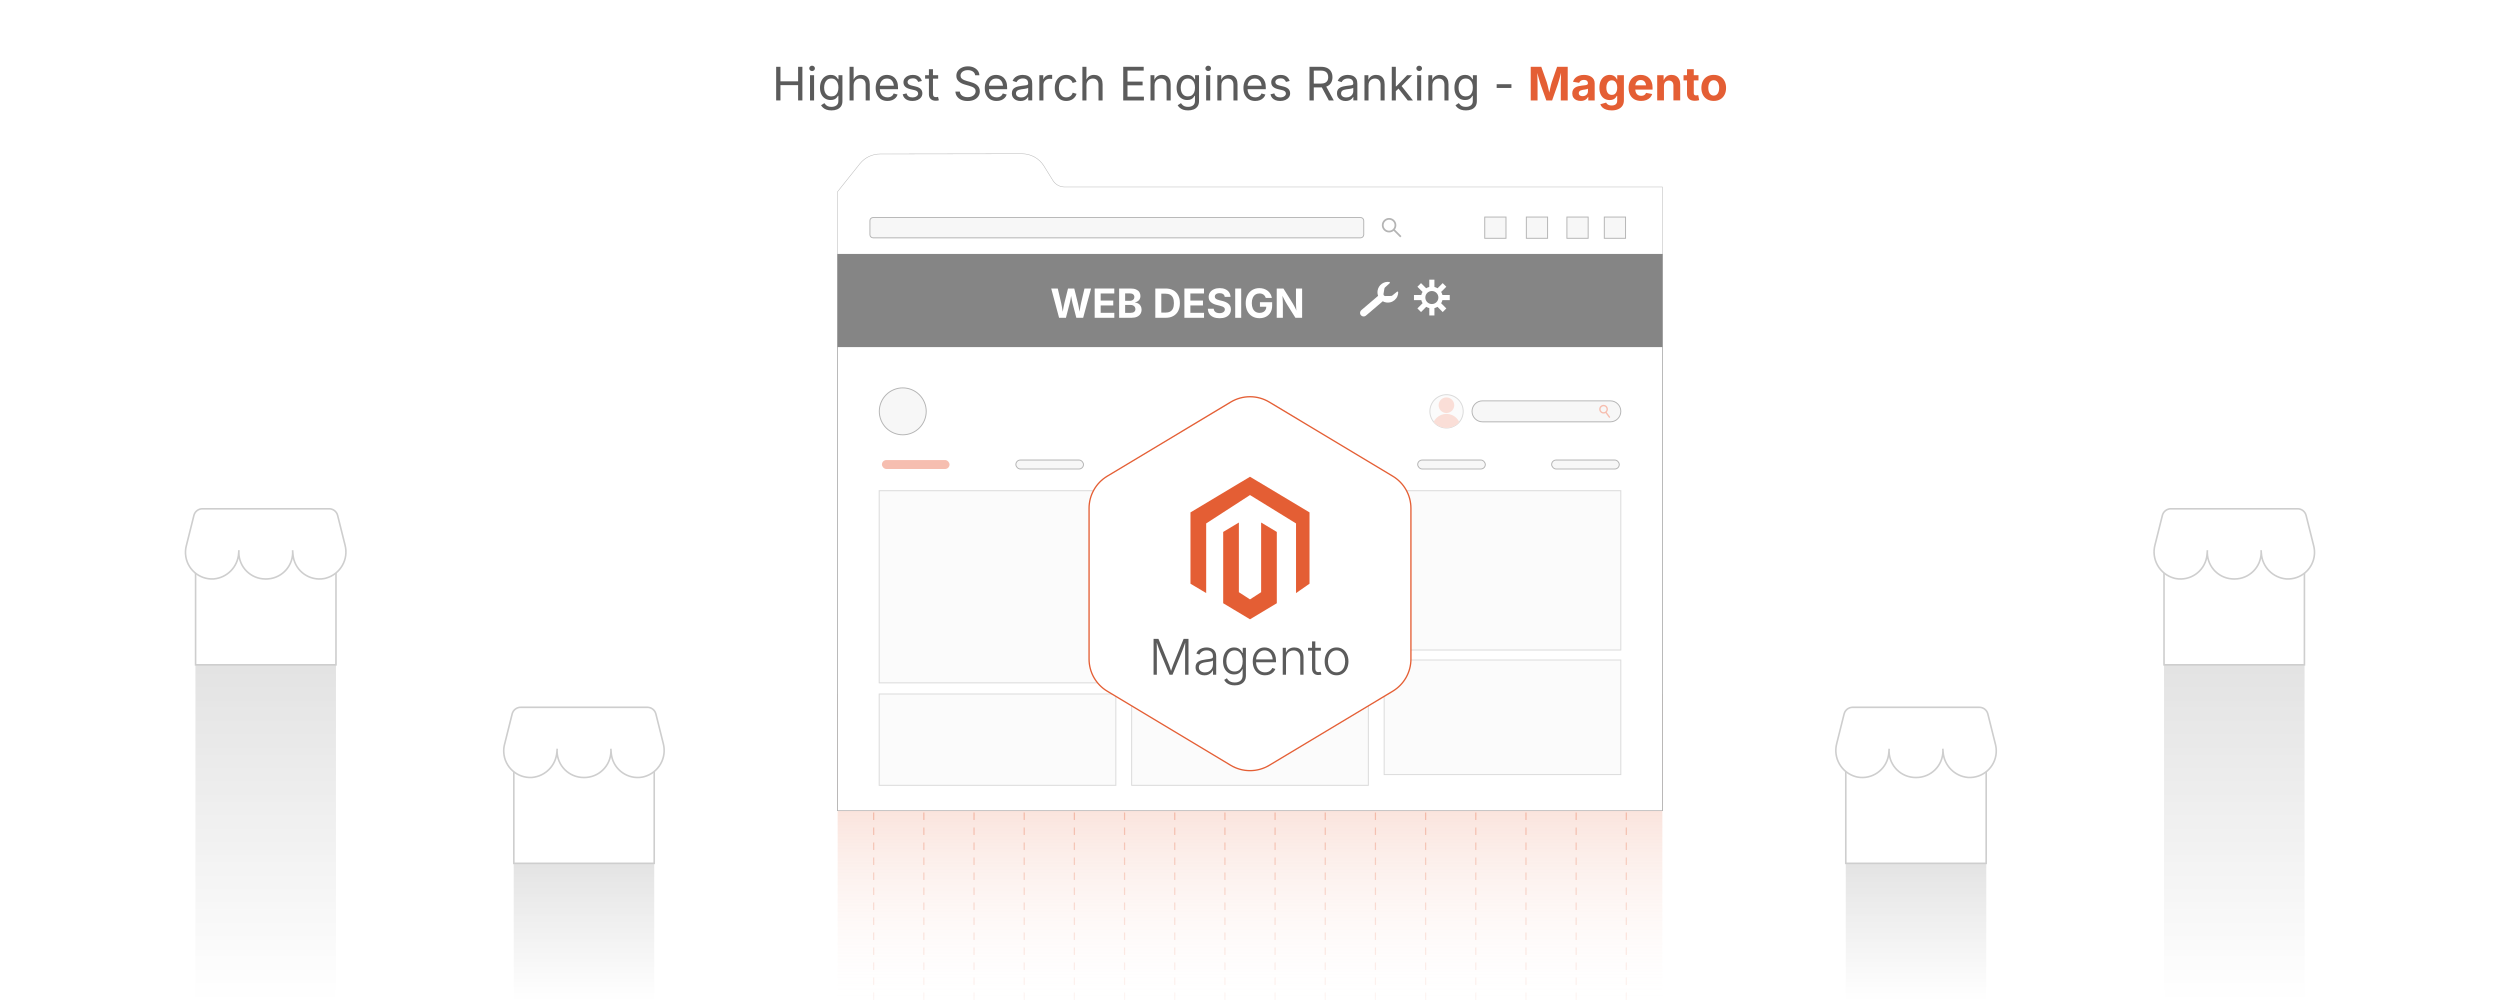 <?xml version="1.0" encoding="UTF-8"?><svg id="Layer_1" xmlns="http://www.w3.org/2000/svg" xmlns:xlink="http://www.w3.org/1999/xlink" viewBox="0 0 1000 400"><defs><linearGradient id="linear-gradient" x1="500" y1="400" x2="500" y2="277.607" gradientUnits="userSpaceOnUse"><stop offset="0" stop-color="#fbe7e1" stop-opacity="0"/><stop offset="1" stop-color="#e45e34" stop-opacity=".4"/></linearGradient><linearGradient id="linear-gradient-2" x1="349.471" y1="400" x2="349.471" y2="314.129" gradientUnits="userSpaceOnUse"><stop offset="0" stop-color="#fbe7e1"/><stop offset="1" stop-color="#e45e34"/></linearGradient><linearGradient id="linear-gradient-3" x1="369.542" x2="369.542" xlink:href="#linear-gradient-2"/><linearGradient id="linear-gradient-4" x1="389.612" x2="389.612" xlink:href="#linear-gradient-2"/><linearGradient id="linear-gradient-5" x1="409.683" x2="409.683" xlink:href="#linear-gradient-2"/><linearGradient id="linear-gradient-6" x1="429.753" x2="429.753" xlink:href="#linear-gradient-2"/><linearGradient id="linear-gradient-7" x1="449.824" x2="449.824" xlink:href="#linear-gradient-2"/><linearGradient id="linear-gradient-8" x1="469.894" x2="469.894" xlink:href="#linear-gradient-2"/><linearGradient id="linear-gradient-9" x1="489.965" x2="489.965" xlink:href="#linear-gradient-2"/><linearGradient id="linear-gradient-10" x1="510.035" x2="510.035" xlink:href="#linear-gradient-2"/><linearGradient id="linear-gradient-11" x1="530.106" x2="530.106" xlink:href="#linear-gradient-2"/><linearGradient id="linear-gradient-12" x1="550.176" x2="550.176" xlink:href="#linear-gradient-2"/><linearGradient id="linear-gradient-13" x1="570.247" x2="570.247" xlink:href="#linear-gradient-2"/><linearGradient id="linear-gradient-14" x1="590.317" x2="590.317" xlink:href="#linear-gradient-2"/><linearGradient id="linear-gradient-15" x1="610.387" x2="610.387" xlink:href="#linear-gradient-2"/><linearGradient id="linear-gradient-16" x1="630.458" x2="630.458" xlink:href="#linear-gradient-2"/><linearGradient id="linear-gradient-17" x1="650.528" x2="650.528" xlink:href="#linear-gradient-2"/><clipPath id="clippath"><circle cx="578.618" cy="164.537" r="6.663" transform="translate(-18.781 235.146) rotate(-22.615)" fill="none" stroke-width="0"/></clipPath><filter id="drop-shadow-1" filterUnits="userSpaceOnUse"><feOffset dx="0" dy="5.325"/><feGaussianBlur result="blur" stdDeviation="4.26"/><feFlood flood-color="#333" flood-opacity=".09"/><feComposite in2="blur" operator="in"/><feComposite in="SourceGraphic"/></filter><linearGradient id="linear-gradient-18" x1="233.581" y1="400" x2="233.581" y2="342.222" gradientUnits="userSpaceOnUse"><stop offset="0" stop-color="#fff"/><stop offset="1" stop-color="#ccc"/></linearGradient><linearGradient id="linear-gradient-19" x1="106.284" x2="106.284" y2="262.812" xlink:href="#linear-gradient-18"/><linearGradient id="linear-gradient-20" x1="877.885" y1="400" x2="877.885" y2="342.222" gradientTransform="translate(-111.466 742.222) scale(1 -1)" xlink:href="#linear-gradient-18"/><linearGradient id="linear-gradient-21" x1="750.588" y1="400" x2="750.588" y2="262.812" gradientTransform="translate(143.129 662.812) scale(1 -1)" xlink:href="#linear-gradient-18"/></defs><path d="M310.466,40.173v-13.45h1.715v5.813h7.06v-5.813h1.715v13.45h-1.715v-6.12h-7.06v6.12h-1.715Z" fill="#5b5b5b" stroke-width="0"/><path d="M324.828,28.429c-.307,0-.572-.105-.794-.316-.223-.21-.334-.463-.334-.758,0-.301.111-.556.334-.763.223-.208.488-.312.794-.312.313,0,.581.104.804.312.223.207.334.462.334.763,0,.295-.111.548-.334.758-.223.211-.491.316-.804.316ZM324.007,40.173v-10.093h1.625v10.093h-1.625Z" fill="#5b5b5b" stroke-width="0"/><path d="M332.574,44.163c-.746,0-1.392-.095-1.937-.284-.544-.19-.998-.441-1.358-.754-.361-.313-.647-.653-.857-1.021l1.318-.849c.145.192.323.406.537.642.213.234.502.435.867.6.364.166.841.248,1.431.248.806,0,1.47-.192,1.99-.577.521-.386.781-.993.781-1.823v-2.022h-.154c-.114.192-.275.421-.483.687-.208.265-.505.498-.894.699s-.907.303-1.557.303c-.807,0-1.532-.191-2.176-.573-.644-.383-1.152-.94-1.525-1.675s-.56-1.628-.56-2.681c0-1.042.184-1.946.55-2.713.367-.768.875-1.361,1.521-1.783.646-.421,1.389-.632,2.225-.632.65,0,1.169.107,1.557.32.388.214.688.459.898.736.211.276.373.505.488.686h.153v-1.616h1.58v10.354c0,.866-.195,1.575-.586,2.126-.392.551-.919.955-1.584,1.214s-1.407.389-2.225.389ZM332.528,38.566c.614,0,1.131-.141,1.553-.42.421-.28.74-.684.957-1.21s.325-1.157.325-1.891c0-.717-.107-1.347-.321-1.892-.213-.545-.531-.972-.952-1.282-.421-.31-.942-.465-1.562-.465-.638,0-1.17.164-1.598.492s-.748.766-.961,1.313c-.213.548-.32,1.158-.32,1.833,0,.691.108,1.303.325,1.832.217.529.539.943.966,1.241.427.298.957.447,1.588.447Z" fill="#5b5b5b" stroke-width="0"/><path d="M341.447,34.125v6.048h-1.625v-13.45h1.625v5.805h-.28c.307-.934.745-1.595,1.313-1.986.568-.392,1.235-.587,2-.587.68,0,1.277.14,1.792.42.515.279.915.701,1.201,1.264s.429,1.271.429,2.126v6.409h-1.634v-6.273c0-.776-.203-1.385-.609-1.824-.406-.438-.961-.658-1.666-.658-.481,0-.915.104-1.3.315s-.689.518-.912.921-.334.894-.334,1.472Z" fill="#5b5b5b" stroke-width="0"/><path d="M354.997,40.39c-.975,0-1.816-.217-2.523-.65-.707-.433-1.252-1.038-1.634-1.814-.382-.776-.573-1.682-.573-2.717s.187-1.947.56-2.735.901-1.405,1.584-1.851c.683-.445,1.481-.668,2.396-.668.536,0,1.063.089,1.584.267.52.178.993.463,1.417.857s.763.913,1.016,1.557c.253.645.379,1.433.379,2.365v.678h-7.835v-1.372h6.96l-.758.505c0-.662-.104-1.25-.312-1.765-.208-.515-.516-.918-.925-1.21-.409-.291-.917-.438-1.525-.438s-1.128.149-1.562.447c-.434.298-.765.686-.993,1.164-.229.479-.343.991-.343,1.539v.912c0,.746.129,1.38.388,1.9s.622.914,1.088,1.182c.466.269,1.007.402,1.621.402.397,0,.758-.058,1.083-.172.325-.114.605-.287.84-.519.234-.231.415-.52.542-.862l1.571.434c-.157.505-.421.95-.794,1.336-.374.385-.835.686-1.386.902s-1.172.325-1.864.325Z" fill="#5b5b5b" stroke-width="0"/><path d="M364.963,40.39c-.692,0-1.307-.101-1.846-.303-.539-.201-.983-.501-1.332-.898-.349-.396-.584-.884-.704-1.462l1.543-.37c.145.554.417.96.817,1.219s.901.388,1.503.388c.704,0,1.265-.15,1.684-.451s.627-.659.627-1.074c0-.349-.122-.64-.366-.871-.244-.231-.615-.404-1.115-.519l-1.679-.397c-.915-.217-1.595-.552-2.041-1.007-.445-.454-.668-1.036-.668-1.746,0-.578.163-1.088.488-1.53.325-.442.769-.789,1.331-1.038.563-.25,1.202-.375,1.918-.375.692,0,1.28.104,1.765.312s.879.493,1.183.857c.304.364.531.784.682,1.26l-1.471.379c-.139-.361-.369-.689-.691-.984-.322-.295-.808-.442-1.458-.442-.602,0-1.103.139-1.503.416-.4.276-.6.626-.6,1.047,0,.373.135.672.406.898.271.226.701.407,1.291.546l1.525.361c.915.216,1.592.552,2.031,1.006.439.455.659,1.028.659,1.72,0,.59-.167,1.115-.501,1.575-.334.461-.8.823-1.399,1.088-.599.265-1.292.397-2.081.397Z" fill="#5b5b5b" stroke-width="0"/><path d="M375.263,30.08v1.391h-5.218v-1.391h5.218ZM371.562,27.68h1.625v9.875c0,.451.092.781.275.988.184.208.489.312.917.312.102,0,.233-.012.393-.036.159-.023.305-.048.438-.072l.334,1.373c-.169.06-.36.104-.573.135-.214.03-.426.045-.637.045-.873,0-1.553-.229-2.04-.69-.487-.46-.731-1.103-.731-1.927v-10.002Z" fill="#5b5b5b" stroke-width="0"/><path d="M387.043,40.407c-.969,0-1.81-.156-2.523-.469-.713-.313-1.271-.751-1.674-1.313-.403-.562-.632-1.221-.686-1.973h1.76c.048.506.219.922.514,1.25s.673.572,1.133.731c.46.159.952.239,1.476.239.608,0,1.154-.1,1.639-.298.484-.199.868-.479,1.151-.84s.424-.779.424-1.255c0-.433-.122-.785-.366-1.056-.244-.271-.567-.493-.97-.668-.403-.175-.846-.328-1.327-.461l-1.625-.46c-1.083-.307-1.926-.746-2.527-1.318-.602-.571-.903-1.303-.903-2.193,0-.758.205-1.422.614-1.99.409-.569.963-1.01,1.661-1.322.698-.313,1.48-.47,2.347-.47.884,0,1.667.156,2.347.47.68.312,1.217.738,1.611,1.277.395.538.604,1.147.627,1.827h-1.679c-.079-.655-.392-1.162-.939-1.521-.548-.358-1.222-.537-2.022-.537-.578,0-1.085.095-1.521.284-.437.189-.775.448-1.016.776s-.361.703-.361,1.124c0,.47.146.847.438,1.133s.638.509,1.038.668c.4.159.763.284,1.088.375l1.345.37c.361.096.76.229,1.196.396.436.169.853.393,1.25.673.397.28.724.635.979,1.065.256.43.384.958.384,1.584,0,.734-.191,1.396-.573,1.986s-.938,1.056-1.666,1.398c-.728.344-1.61.515-2.645.515Z" fill="#5b5b5b" stroke-width="0"/><path d="M398.643,40.39c-.975,0-1.816-.217-2.523-.65-.707-.433-1.252-1.038-1.634-1.814-.382-.776-.573-1.682-.573-2.717s.187-1.947.56-2.735.901-1.405,1.584-1.851c.683-.445,1.481-.668,2.396-.668.536,0,1.063.089,1.584.267.52.178.993.463,1.417.857s.763.913,1.016,1.557c.253.645.379,1.433.379,2.365v.678h-7.835v-1.372h6.96l-.758.505c0-.662-.104-1.25-.312-1.765-.208-.515-.516-.918-.925-1.21-.409-.291-.917-.438-1.525-.438s-1.128.149-1.562.447c-.434.298-.765.686-.993,1.164-.229.479-.343.991-.343,1.539v.912c0,.746.129,1.38.388,1.9s.622.914,1.088,1.182c.466.269,1.007.402,1.621.402.397,0,.758-.058,1.083-.172.325-.114.605-.287.84-.519.234-.231.415-.52.542-.862l1.571.434c-.157.505-.421.95-.794,1.336-.374.385-.835.686-1.386.902s-1.172.325-1.864.325Z" fill="#5b5b5b" stroke-width="0"/><path d="M408.185,40.407c-.638,0-1.217-.12-1.738-.36-.521-.241-.935-.593-1.241-1.057-.307-.463-.46-1.026-.46-1.688,0-.577.114-1.047.343-1.408.229-.36.534-.645.917-.853.382-.208.805-.362,1.268-.465s.93-.184,1.399-.244c.602-.078,1.092-.138,1.471-.181.379-.042.661-.114.844-.216.184-.103.275-.277.275-.524v-.054c0-.421-.078-.777-.235-1.069-.156-.292-.391-.517-.704-.673s-.704-.234-1.173-.234c-.481,0-.894.075-1.237.226s-.622.338-.835.563c-.214.226-.375.456-.483.691l-1.562-.515c.259-.614.608-1.094,1.047-1.44.439-.346.924-.591,1.454-.735.529-.145,1.053-.217,1.57-.217.337,0,.721.041,1.151.122.43.081.845.242,1.246.482.4.241.731.598.993,1.07.262.473.393,1.103.393,1.891v6.653h-1.598v-1.372h-.108c-.115.234-.298.477-.551.727-.253.25-.581.459-.984.628-.403.168-.891.252-1.462.252ZM408.465,38.973c.602,0,1.11-.118,1.525-.353.416-.234.731-.54.948-.916.217-.376.325-.769.325-1.178v-1.399c-.066.078-.211.148-.433.212-.223.063-.477.119-.763.167-.286.048-.562.089-.831.122-.268.033-.48.059-.636.076-.391.049-.757.131-1.097.249-.34.117-.612.288-.817.514-.205.227-.307.531-.307.917,0,.349.09.641.271.875.181.235.427.412.74.533.312.12.671.181,1.074.181Z" fill="#5b5b5b" stroke-width="0"/><path d="M415.741,40.173v-10.093h1.571v1.553h.108c.187-.511.519-.922.998-1.231.478-.311,1.019-.465,1.62-.465.121,0,.263.003.429.009s.296.012.393.018v1.634c-.048-.012-.168-.029-.361-.054-.193-.024-.397-.036-.614-.036-.481,0-.914.101-1.295.303-.382.201-.682.479-.898.83-.216.353-.325.757-.325,1.214v6.319h-1.625Z" fill="#5b5b5b" stroke-width="0"/><path d="M426.501,40.39c-.915,0-1.717-.217-2.406-.65-.689-.433-1.226-1.041-1.611-1.823s-.578-1.691-.578-2.727c0-1.053.192-1.972.578-2.758.385-.785.922-1.395,1.611-1.827.689-.434,1.491-.65,2.406-.65.487,0,.948.063,1.381.189.434.127.829.309,1.188.546.358.238.666.53.925.876.258.346.457.739.596,1.178l-1.562.442c-.072-.259-.184-.496-.334-.713s-.333-.404-.546-.564c-.214-.159-.459-.282-.736-.37-.277-.087-.581-.131-.912-.131-.674,0-1.228.177-1.661.528-.433.353-.755.814-.966,1.386-.211.572-.316,1.194-.316,1.868,0,.662.105,1.277.316,1.847.21.568.533,1.027.966,1.376.434.35.987.524,1.661.524.337,0,.647-.046.93-.136s.534-.218.754-.384c.22-.165.405-.362.555-.591.15-.229.262-.479.334-.75l1.553.442c-.133.452-.33.854-.591,1.205-.262.353-.573.653-.935.903-.361.25-.761.439-1.201.568-.439.13-.906.194-1.399.194Z" fill="#5b5b5b" stroke-width="0"/><path d="M434.58,34.125v6.048h-1.625v-13.45h1.625v5.805h-.28c.307-.934.745-1.595,1.313-1.986.568-.392,1.235-.587,2-.587.68,0,1.277.14,1.792.42.515.279.915.701,1.201,1.264s.429,1.271.429,2.126v6.409h-1.634v-6.273c0-.776-.203-1.385-.609-1.824-.406-.438-.961-.658-1.666-.658-.481,0-.915.104-1.3.315s-.689.518-.912.921-.334.894-.334,1.472Z" fill="#5b5b5b" stroke-width="0"/><path d="M449.286,40.173v-13.45h8.196v1.517h-6.481v4.387h6.04v1.517h-6.04v4.514h6.563v1.517h-8.278Z" fill="#5b5b5b" stroke-width="0"/><path d="M461.824,34.125v6.048h-1.625v-10.093h1.562l.009,2.447h-.226c.307-.934.745-1.595,1.313-1.986.568-.392,1.235-.587,2-.587.68,0,1.275.14,1.787.42.512.279.91.701,1.196,1.264.286.562.429,1.271.429,2.126v6.409h-1.625v-6.273c0-.776-.203-1.385-.609-1.824-.406-.438-.961-.658-1.666-.658-.481,0-.915.104-1.3.315s-.689.518-.912.921-.334.894-.334,1.472Z" fill="#5b5b5b" stroke-width="0"/><path d="M475.211,44.163c-.746,0-1.392-.095-1.937-.284-.544-.19-.998-.441-1.358-.754-.361-.313-.647-.653-.857-1.021l1.318-.849c.145.192.323.406.537.642.213.234.502.435.867.6.364.166.841.248,1.431.248.806,0,1.47-.192,1.99-.577.521-.386.781-.993.781-1.823v-2.022h-.154c-.114.192-.275.421-.483.687-.208.265-.505.498-.894.699s-.907.303-1.557.303c-.807,0-1.532-.191-2.176-.573-.644-.383-1.152-.94-1.525-1.675s-.56-1.628-.56-2.681c0-1.042.184-1.946.55-2.713.367-.768.875-1.361,1.521-1.783.646-.421,1.389-.632,2.225-.632.65,0,1.169.107,1.557.32.388.214.688.459.898.736.211.276.373.505.488.686h.153v-1.616h1.58v10.354c0,.866-.195,1.575-.586,2.126-.392.551-.919.955-1.584,1.214s-1.407.389-2.225.389ZM475.166,38.566c.614,0,1.131-.141,1.553-.42.421-.28.74-.684.957-1.21s.325-1.157.325-1.891c0-.717-.107-1.347-.321-1.892-.213-.545-.531-.972-.952-1.282-.421-.31-.942-.465-1.562-.465-.638,0-1.17.164-1.598.492s-.748.766-.961,1.313c-.213.548-.32,1.158-.32,1.833,0,.691.108,1.303.325,1.832.217.529.539.943.966,1.241.427.298.957.447,1.588.447Z" fill="#5b5b5b" stroke-width="0"/><path d="M483.281,28.429c-.307,0-.572-.105-.794-.316-.223-.21-.334-.463-.334-.758,0-.301.111-.556.334-.763.223-.208.488-.312.794-.312.313,0,.581.104.804.312.223.207.334.462.334.763,0,.295-.111.548-.334.758-.223.211-.491.316-.804.316ZM482.46,40.173v-10.093h1.625v10.093h-1.625Z" fill="#5b5b5b" stroke-width="0"/><path d="M488.562,34.125v6.048h-1.625v-10.093h1.562l.009,2.447h-.226c.307-.934.745-1.595,1.313-1.986.568-.392,1.235-.587,2-.587.68,0,1.275.14,1.787.42.512.279.91.701,1.196,1.264.286.562.429,1.271.429,2.126v6.409h-1.625v-6.273c0-.776-.203-1.385-.609-1.824-.406-.438-.961-.658-1.666-.658-.481,0-.915.104-1.3.315s-.689.518-.912.921-.334.894-.334,1.472Z" fill="#5b5b5b" stroke-width="0"/><path d="M502.104,40.39c-.975,0-1.816-.217-2.523-.65-.707-.433-1.252-1.038-1.634-1.814-.382-.776-.573-1.682-.573-2.717s.187-1.947.56-2.735.901-1.405,1.584-1.851c.683-.445,1.481-.668,2.397-.668.535,0,1.062.089,1.584.267.52.178.992.463,1.418.857.424.395.762.913,1.014,1.557.254.645.381,1.433.381,2.365v.678h-7.836v-1.372h6.959l-.758.505c0-.662-.104-1.25-.311-1.765-.209-.515-.518-.918-.926-1.21-.41-.291-.918-.438-1.525-.438s-1.129.149-1.562.447c-.434.298-.765.686-.993,1.164-.229.479-.343.991-.343,1.539v.912c0,.746.129,1.38.388,1.9s.622.914,1.088,1.182c.466.269,1.006.402,1.62.402.398,0,.76-.058,1.084-.172s.605-.287.84-.519.414-.52.541-.862l1.57.434c-.156.505-.42.95-.793,1.336-.373.385-.836.686-1.387.902s-1.172.325-1.863.325Z" fill="#5b5b5b" stroke-width="0"/><path d="M512.068,40.39c-.691,0-1.307-.101-1.846-.303-.539-.201-.982-.501-1.332-.898-.348-.396-.582-.884-.703-1.462l1.543-.37c.145.554.418.96.818,1.219.398.259.9.388,1.502.388.705,0,1.266-.15,1.684-.451s.627-.659.627-1.074c0-.349-.121-.64-.365-.871s-.615-.404-1.115-.519l-1.678-.397c-.916-.217-1.596-.552-2.041-1.007-.445-.454-.668-1.036-.668-1.746,0-.578.162-1.088.488-1.53.324-.442.768-.789,1.33-1.038.562-.25,1.203-.375,1.92-.375.691,0,1.279.104,1.764.312s.879.493,1.184.857c.303.364.529.784.682,1.26l-1.473.379c-.139-.361-.369-.689-.689-.984-.322-.295-.809-.442-1.459-.442-.602,0-1.104.139-1.502.416-.4.276-.602.626-.602,1.047,0,.373.137.672.406.898.271.226.701.407,1.291.546l1.525.361c.916.216,1.592.552,2.031,1.006.439.455.66,1.028.66,1.72,0,.59-.168,1.115-.502,1.575-.334.461-.801.823-1.398,1.088-.6.265-1.293.397-2.082.397Z" fill="#5b5b5b" stroke-width="0"/><path d="M523.795,40.173v-13.45h4.604c1.047,0,1.91.179,2.588.537.676.357,1.178.85,1.506,1.476s.492,1.339.492,2.14-.164,1.508-.492,2.121c-.328.614-.828,1.094-1.502,1.44-.674.346-1.535.519-2.582.519h-3.656v-1.525h3.574c.711,0,1.281-.104,1.711-.312s.746-.502.943-.885c.199-.382.299-.835.299-1.358,0-.536-.1-1.001-.299-1.395-.197-.395-.514-.701-.947-.921s-1.008-.33-1.725-.33h-2.799v11.943h-1.715ZM531.523,40.173l-3.25-6.058h1.932l3.303,6.058h-1.984Z" fill="#5b5b5b" stroke-width="0"/><path d="M538.23,40.407c-.639,0-1.219-.12-1.738-.36-.521-.241-.934-.593-1.242-1.057-.307-.463-.459-1.026-.459-1.688,0-.577.113-1.047.342-1.408.229-.36.535-.645.916-.853.383-.208.807-.362,1.27-.465s.93-.184,1.398-.244c.602-.078,1.092-.138,1.473-.181.379-.042.66-.114.844-.216.184-.103.275-.277.275-.524v-.054c0-.421-.078-.777-.234-1.069-.158-.292-.393-.517-.705-.673s-.703-.234-1.174-.234c-.48,0-.893.075-1.236.226s-.621.338-.836.563c-.213.226-.373.456-.482.691l-1.561-.515c.258-.614.607-1.094,1.047-1.44.439-.346.924-.591,1.453-.735s1.053-.217,1.57-.217c.338,0,.721.041,1.15.122.432.081.846.242,1.246.482.4.241.732.598.994,1.07s.393,1.103.393,1.891v6.653h-1.598v-1.372h-.109c-.113.234-.297.477-.551.727-.252.25-.58.459-.984.628-.402.168-.891.252-1.461.252ZM538.51,38.973c.602,0,1.109-.118,1.525-.353s.73-.54.947-.916.326-.769.326-1.178v-1.399c-.066.078-.211.148-.434.212s-.477.119-.764.167c-.285.048-.562.089-.83.122s-.48.059-.637.076c-.391.049-.756.131-1.096.249-.34.117-.613.288-.818.514-.203.227-.307.531-.307.917,0,.349.092.641.271.875.18.235.428.412.74.533.312.12.67.181,1.074.181Z" fill="#5b5b5b" stroke-width="0"/><path d="M547.41,34.125v6.048h-1.625v-10.093h1.562l.008,2.447h-.225c.307-.934.744-1.595,1.312-1.986s1.236-.587,2-.587c.68,0,1.275.14,1.787.42.512.279.91.701,1.195,1.264.287.562.43,1.271.43,2.126v6.409h-1.625v-6.273c0-.776-.203-1.385-.609-1.824-.406-.438-.961-.658-1.666-.658-.48,0-.914.104-1.299.315s-.689.518-.912.921-.334.894-.334,1.472Z" fill="#5b5b5b" stroke-width="0"/><path d="M556.709,40.173v-13.45h1.623v13.45h-1.623ZM558.234,36.544v-2.013h.297l4.314-4.451h2.014l-4.666,4.794h-.182l-1.777,1.67ZM563.09,40.173l-3.863-4.938,1.156-1.146,4.793,6.084h-2.086Z" fill="#5b5b5b" stroke-width="0"/><path d="M567.676,28.429c-.307,0-.572-.105-.795-.316-.223-.21-.334-.463-.334-.758,0-.301.111-.556.334-.763.223-.208.488-.312.795-.312.312,0,.58.104.803.312.223.207.334.462.334.763,0,.295-.111.548-.334.758-.223.211-.49.316-.803.316ZM566.855,40.173v-10.093h1.623v10.093h-1.623Z" fill="#5b5b5b" stroke-width="0"/><path d="M572.957,34.125v6.048h-1.625v-10.093h1.562l.008,2.447h-.225c.307-.934.744-1.595,1.312-1.986s1.236-.587,2-.587c.68,0,1.275.14,1.787.42.512.279.91.701,1.195,1.264.287.562.43,1.271.43,2.126v6.409h-1.625v-6.273c0-.776-.203-1.385-.609-1.824-.406-.438-.961-.658-1.666-.658-.48,0-.914.104-1.299.315s-.689.518-.912.921-.334.894-.334,1.472Z" fill="#5b5b5b" stroke-width="0"/><path d="M586.344,44.163c-.746,0-1.391-.095-1.936-.284-.545-.19-.998-.441-1.359-.754-.361-.313-.646-.653-.857-1.021l1.318-.849c.145.192.324.406.537.642.213.234.502.435.867.6.363.166.84.248,1.43.248.807,0,1.471-.192,1.99-.577.521-.386.781-.993.781-1.823v-2.022h-.152c-.115.192-.275.421-.484.687-.207.265-.506.498-.893.699-.389.201-.908.303-1.559.303-.805,0-1.531-.191-2.174-.573-.645-.383-1.154-.94-1.527-1.675s-.559-1.628-.559-2.681c0-1.042.184-1.946.551-2.713.367-.768.873-1.361,1.521-1.783.646-.421,1.389-.632,2.225-.632.65,0,1.168.107,1.557.32.389.214.688.459.898.736.211.276.373.505.488.686h.152v-1.616h1.58v10.354c0,.866-.195,1.575-.586,2.126-.393.551-.92.955-1.584,1.214-.666.259-1.408.389-2.227.389ZM586.299,38.566c.613,0,1.131-.141,1.553-.42.422-.28.74-.684.957-1.21s.324-1.157.324-1.891c0-.717-.105-1.347-.32-1.892-.213-.545-.531-.972-.951-1.282-.422-.31-.943-.465-1.562-.465-.639,0-1.17.164-1.598.492s-.748.766-.961,1.313c-.215.548-.32,1.158-.32,1.833,0,.691.107,1.303.324,1.832s.539.943.967,1.241c.426.298.957.447,1.588.447Z" fill="#5b5b5b" stroke-width="0"/><path d="M604.57,33.683v1.498h-5.904v-1.498h5.904Z" fill="#5b5b5b" stroke-width="0"/><path d="M612.289,40.173v-13.45h4.225l2.184,6.175c.09.288.195.661.312,1.119.117.457.236.951.355,1.48.121.529.234,1.044.34,1.543.104.5.189.934.256,1.301h-.531c.064-.361.15-.79.256-1.287.105-.496.219-1.009.34-1.539.119-.529.238-1.025.355-1.489.117-.463.221-.84.312-1.128l2.148-6.175h4.242v13.45h-2.771v-6.337c0-.295.004-.662.014-1.102s.021-.913.035-1.422c.016-.508.029-1.02.041-1.534s.021-1.001.027-1.458h.172c-.115.499-.24,1.016-.379,1.548-.139.533-.279,1.049-.42,1.549-.143.499-.275.958-.402,1.376-.125.419-.234.766-.324,1.043l-2.23,6.337h-2.32l-2.266-6.337c-.09-.277-.197-.621-.324-1.034-.127-.412-.26-.867-.402-1.367-.141-.499-.283-1.016-.428-1.548-.145-.533-.281-1.055-.406-1.566h.207c.006.434.016.905.027,1.417s.025,1.024.041,1.539c.014.515.027.993.035,1.436.01.442.014.817.014,1.124v6.337h-2.734Z" fill="#e45e34" stroke-width="0"/><path d="M632.266,40.371c-.639,0-1.211-.112-1.721-.338-.508-.226-.908-.562-1.199-1.012-.293-.448-.438-1.006-.438-1.674,0-.56.104-1.029.311-1.408.207-.38.49-.684.848-.912.359-.229.766-.403,1.219-.523.455-.12.932-.205,1.432-.253.584-.06,1.055-.116,1.412-.167.359-.051.621-.132.785-.244.166-.11.25-.274.25-.491v-.046c0-.288-.061-.532-.182-.73-.121-.199-.299-.351-.537-.456s-.525-.158-.861-.158c-.35,0-.654.053-.912.158-.26.105-.469.245-.633.42-.162.175-.283.37-.361.587l-2.482-.406c.176-.59.465-1.09.867-1.499.404-.409.904-.722,1.504-.938.598-.217,1.273-.325,2.025-.325.543,0,1.068.064,1.58.194.512.129.971.329,1.377.6.406.271.729.625.967,1.062.236.437.355.958.355,1.565v6.798h-2.564v-1.399h-.09c-.162.313-.379.589-.65.826-.27.238-.596.426-.979.564-.383.138-.822.207-1.322.207ZM633.033,38.467c.426,0,.801-.084,1.123-.253.322-.168.574-.397.754-.686.182-.289.271-.611.271-.967v-1.092c-.078.061-.199.114-.361.162-.162.049-.344.091-.541.127-.199.036-.395.069-.588.099-.193.03-.363.055-.514.072-.332.049-.623.127-.877.235-.252.108-.447.251-.586.429s-.207.404-.207.682c0,.259.066.477.197.654.133.178.314.312.543.401.229.091.49.136.785.136Z" fill="#e45e34" stroke-width="0"/><path d="M644.668,44.163c-.842,0-1.576-.107-2.201-.32-.627-.214-1.135-.508-1.525-.881-.393-.373-.662-.797-.812-1.272l2.328-.65c.084.187.215.369.393.547.178.177.414.323.709.438s.658.172,1.092.172c.691,0,1.236-.158,1.629-.475.395-.315.592-.808.592-1.476v-1.859h-.207c-.121.271-.295.532-.523.785s-.529.459-.898.618c-.371.159-.83.239-1.377.239-.758,0-1.447-.178-2.066-.532-.621-.355-1.115-.896-1.486-1.625-.369-.729-.555-1.649-.555-2.763,0-1.137.188-2.088.564-2.853.377-.764.875-1.339,1.498-1.724.623-.386,1.309-.578,2.055-.578.564,0,1.041.095,1.426.284s.697.428.934.713c.238.286.418.562.537.826h.117v-1.697h2.664v10.012c0,.908-.209,1.664-.627,2.266-.42.602-.996,1.053-1.729,1.354-.734.301-1.578.451-2.529.451ZM644.715,37.971c.463,0,.855-.114,1.178-.344.32-.229.566-.558.734-.988.17-.43.254-.946.254-1.548,0-.596-.084-1.116-.254-1.562-.168-.445-.414-.792-.734-1.038-.322-.247-.715-.37-1.178-.37-.477,0-.875.128-1.197.383-.322.256-.566.606-.73,1.052-.166.445-.248.957-.248,1.535,0,.59.082,1.1.248,1.53.164.43.41.763.734.997.326.234.723.353,1.193.353Z" fill="#e45e34" stroke-width="0"/><path d="M656.422,40.371c-1.029,0-1.918-.21-2.664-.632-.746-.421-1.318-1.02-1.719-1.796s-.6-1.697-.6-2.763c0-1.041.197-1.953.596-2.735.396-.782.959-1.393,1.688-1.832s1.582-.659,2.564-.659c.66,0,1.277.105,1.85.316.572.21,1.074.527,1.508.952.434.424.771.955,1.016,1.593.244.639.365,1.391.365,2.257v.759h-8.477v-1.697h7.15l-1.264.451c0-.523-.08-.979-.24-1.367-.16-.389-.396-.689-.713-.903-.316-.213-.705-.32-1.17-.32-.469,0-.867.108-1.195.325s-.576.51-.744.88c-.17.37-.254.793-.254,1.269v1.2c0,.584.098,1.074.295,1.472.195.397.469.695.82.894.352.199.764.298,1.232.298.318,0,.607-.045.867-.135.258-.091.479-.225.662-.402.184-.177.324-.396.42-.654l2.457.461c-.164.554-.447,1.039-.85,1.457-.402.419-.906.742-1.512.971s-1.301.343-2.09.343Z" fill="#e45e34" stroke-width="0"/><path d="M665.584,34.332v5.841h-2.707v-10.093h2.555l.045,2.519h-.162c.264-.842.666-1.493,1.205-1.954.539-.46,1.234-.69,2.09-.69.697,0,1.307.152,1.828.456.52.304.924.74,1.209,1.309.285.569.43,1.247.43,2.036v6.418h-2.709v-5.949c0-.626-.16-1.116-.482-1.471-.322-.355-.77-.533-1.342-.533-.379,0-.717.083-1.016.248-.297.166-.529.405-.693.718-.166.313-.25.695-.25,1.146Z" fill="#e45e34" stroke-width="0"/><path d="M679.396,30.08v2.067h-5.984v-2.067h5.984ZM674.801,27.68h2.709v9.541c0,.319.07.556.213.709.141.153.377.23.707.23.104,0,.248-.014.434-.041.188-.027.328-.053.426-.077l.387,2.031c-.301.091-.6.153-.898.189-.297.036-.582.055-.852.055-1.012,0-1.785-.247-2.32-.74s-.805-1.201-.805-2.121v-9.776Z" fill="#e45e34" stroke-width="0"/><path d="M685.488,40.371c-1.01,0-1.887-.218-2.627-.654s-1.311-1.044-1.711-1.823c-.398-.779-.6-1.687-.6-2.722,0-1.047.201-1.96.6-2.74.4-.779.971-1.387,1.711-1.823s1.617-.654,2.627-.654c1.018,0,1.895.218,2.633.654.736.437,1.305,1.044,1.705,1.823.4.78.6,1.693.6,2.74,0,1.035-.199,1.942-.6,2.722s-.969,1.387-1.705,1.823c-.738.437-1.615.654-2.633.654ZM685.488,38.241c.482,0,.885-.134,1.211-.402.324-.268.568-.635.73-1.101.162-.467.244-.991.244-1.575,0-.596-.082-1.126-.244-1.589-.162-.464-.406-.827-.73-1.093-.326-.265-.729-.396-1.211-.396-.48,0-.883.132-1.205.396-.322.266-.564.629-.727,1.093-.162.463-.244.993-.244,1.589,0,.584.082,1.108.244,1.575.162.466.404.833.727,1.101.322.269.725.402,1.205.402Z" fill="#e45e34" stroke-width="0"/><rect x="335.059" y="277.607" width="329.883" height="122.393" fill="url(#linear-gradient)" stroke-width="0"/><g opacity=".37"><line x1="349.471" y1="400" x2="349.471" y2="314.129" fill="none" stroke="url(#linear-gradient-2)" stroke-dasharray="0 0 3 3" stroke-miterlimit="10" stroke-width=".5"/><line x1="369.542" y1="400" x2="369.542" y2="314.129" fill="none" stroke="url(#linear-gradient-3)" stroke-dasharray="0 0 3 3" stroke-miterlimit="10" stroke-width=".5"/><line x1="389.612" y1="400" x2="389.612" y2="314.129" fill="none" stroke="url(#linear-gradient-4)" stroke-dasharray="0 0 3 3" stroke-miterlimit="10" stroke-width=".5"/><line x1="409.683" y1="400" x2="409.683" y2="314.129" fill="none" stroke="url(#linear-gradient-5)" stroke-dasharray="0 0 3 3" stroke-miterlimit="10" stroke-width=".5"/><line x1="429.753" y1="400" x2="429.753" y2="314.129" fill="none" stroke="url(#linear-gradient-6)" stroke-dasharray="0 0 3 3" stroke-miterlimit="10" stroke-width=".5"/><line x1="449.824" y1="400" x2="449.824" y2="314.129" fill="none" stroke="url(#linear-gradient-7)" stroke-dasharray="0 0 3 3" stroke-miterlimit="10" stroke-width=".5"/><line x1="469.894" y1="400" x2="469.894" y2="314.129" fill="none" stroke="url(#linear-gradient-8)" stroke-dasharray="0 0 3 3" stroke-miterlimit="10" stroke-width=".5"/><line x1="489.965" y1="400" x2="489.965" y2="314.129" fill="none" stroke="url(#linear-gradient-9)" stroke-dasharray="0 0 3 3" stroke-miterlimit="10" stroke-width=".5"/><line x1="510.035" y1="400" x2="510.035" y2="314.129" fill="none" stroke="url(#linear-gradient-10)" stroke-dasharray="0 0 3 3" stroke-miterlimit="10" stroke-width=".5"/><line x1="530.106" y1="400" x2="530.106" y2="314.129" fill="none" stroke="url(#linear-gradient-11)" stroke-dasharray="0 0 3 3" stroke-miterlimit="10" stroke-width=".5"/><line x1="550.176" y1="400" x2="550.176" y2="314.129" fill="none" stroke="url(#linear-gradient-12)" stroke-dasharray="0 0 3 3" stroke-miterlimit="10" stroke-width=".5"/><line x1="570.247" y1="400" x2="570.247" y2="314.129" fill="none" stroke="url(#linear-gradient-13)" stroke-dasharray="0 0 3 3" stroke-miterlimit="10" stroke-width=".5"/><line x1="590.317" y1="400" x2="590.317" y2="314.129" fill="none" stroke="url(#linear-gradient-14)" stroke-dasharray="0 0 3 3" stroke-miterlimit="10" stroke-width=".5"/><line x1="610.387" y1="400" x2="610.387" y2="314.129" fill="none" stroke="url(#linear-gradient-15)" stroke-dasharray="0 0 3 3" stroke-miterlimit="10" stroke-width=".5"/><line x1="630.458" y1="400" x2="630.458" y2="314.129" fill="none" stroke="url(#linear-gradient-16)" stroke-dasharray="0 0 3 3" stroke-miterlimit="10" stroke-width=".5"/><line x1="650.528" y1="400" x2="650.528" y2="314.129" fill="none" stroke="url(#linear-gradient-17)" stroke-dasharray="0 0 3 3" stroke-miterlimit="10" stroke-width=".5"/></g><rect x="335.059" y="101.667" width="329.883" height="222.642" fill="#fff" stroke="#919191" stroke-miterlimit="10" stroke-width=".192"/><g opacity=".68"><path d="M664.941,324.31h-329.883V76.626l8.908-11.156c1.949-2.441,4.938-3.87,8.106-3.875l56.639-.098c3.611-.006,6.962,1.835,8.833,4.854l3.636,5.866c.991,1.599,2.766,2.576,4.679,2.576h239.082v249.515Z" fill="#fff" stroke="#919191" stroke-miterlimit="10" stroke-width=".192"/><path d="M349.242,87.008h194.975c.705,0,1.278.573,1.278,1.278v5.572c0,.705-.572,1.277-1.277,1.277h-194.975c-.705,0-1.277-.572-1.277-1.277v-5.573c0-.705.572-1.277,1.277-1.277Z" fill="#f4f4f4" stroke="#919191" stroke-miterlimit="10" stroke-width=".385"/><path d="M555.635,92.982c-1.597,0-2.898-1.3-2.898-2.897,0-1.597,1.3-2.897,2.898-2.897,1.597,0,2.896,1.3,2.896,2.897,0,1.597-1.3,2.897-2.896,2.897ZM555.635,87.896c-1.207,0-2.189.982-2.189,2.189s.982,2.189,2.189,2.189c1.207,0,2.188-.982,2.188-2.189s-.982-2.189-2.188-2.189Z" fill="#919191" stroke-width="0"/><rect x="558.544" y="91.251" width=".708" height="4.047" transform="translate(97.839 422.656) rotate(-45.017)" fill="#919191" stroke-width="0"/><rect x="593.897" y="86.823" width="8.497" height="8.497" fill="#f4f4f4" stroke="#919191" stroke-miterlimit="10" stroke-width=".385"/><rect x="626.764" y="86.823" width="8.497" height="8.497" fill="#f4f4f4" stroke="#919191" stroke-miterlimit="10" stroke-width=".385"/><rect x="610.541" y="86.823" width="8.497" height="8.497" fill="#f4f4f4" stroke="#919191" stroke-miterlimit="10" stroke-width=".385"/><rect x="641.723" y="86.823" width="8.497" height="8.497" fill="#f4f4f4" stroke="#919191" stroke-miterlimit="10" stroke-width=".385"/><rect x="335.059" y="101.667" width="329.883" height="222.642" fill="#fff" stroke="#919191" stroke-miterlimit="10" stroke-width=".192"/><rect x="335.059" y="101.667" width="329.883" height="37.17" fill="#4c4c4c" stroke-width="0"/><path d="M423.631,127.121l-3.146-11.717h2.619l1.36,5.764c.11.482.211.998.303,1.545.092.549.182,1.099.271,1.652.089.553.176,1.084.26,1.592h-.425c.094-.508.188-1.039.283-1.592.094-.554.191-1.104.291-1.652.099-.547.209-1.062.33-1.545l1.431-5.764h2.493l1.423,5.764c.12.482.23.998.33,1.545.1.549.198,1.099.295,1.652.097.553.193,1.084.287,1.592h-.44c.089-.508.177-1.039.263-1.592.087-.554.178-1.104.275-1.652.097-.547.198-1.062.303-1.545l1.36-5.764h2.627l-3.154,11.717h-2.736l-1.557-5.992c-.168-.666-.311-1.387-.429-2.163-.118-.775-.25-1.575-.397-2.398h.598c-.163.803-.295,1.586-.397,2.352-.102.766-.245,1.502-.428,2.21l-1.549,5.992h-2.745Z" fill="#fff" stroke-width="0"/><path d="M437.873,127.121v-11.717h7.84v1.989h-5.442v2.831h5.033v1.958h-5.033v2.949h5.458v1.989h-7.856Z" fill="#fff" stroke-width="0"/><path d="M447.655,127.121v-11.717h4.647c.86,0,1.577.129,2.151.389.574.26,1.004.615,1.29,1.065.286.451.429.971.429,1.558,0,.461-.092.863-.275,1.207-.184.343-.434.624-.751.841-.317.218-.677.374-1.081.469v.117c.44.016.856.141,1.247.374.39.233.708.559.951.975.244.417.366.914.366,1.49,0,.619-.152,1.172-.456,1.659-.304.488-.753.872-1.349,1.152s-1.335.421-2.222.421h-4.946ZM450.054,120.327h1.896c.341,0,.647-.062.92-.186s.486-.299.641-.526c.154-.229.232-.5.232-.814,0-.425-.151-.771-.452-1.038-.302-.267-.733-.4-1.294-.4h-1.942v2.965ZM450.054,125.147h2.076c.703,0,1.216-.137,1.542-.409.325-.272.487-.632.487-1.077,0-.33-.08-.623-.24-.877-.16-.254-.387-.453-.68-.598s-.642-.216-1.046-.216h-2.139v3.177Z" fill="#fff" stroke-width="0"/><path d="M464.523,115.404v11.717h-2.398v-11.717h2.398ZM466.245,127.121h-3.035v-2.068h2.917c.755,0,1.388-.134,1.899-.401.511-.267.895-.681,1.152-1.242.257-.561.385-1.279.385-2.154,0-.87-.13-1.585-.389-2.144-.26-.558-.643-.971-1.148-1.238s-1.134-.401-1.883-.401h-2.988v-2.067h3.13c1.174,0,2.185.234,3.031.703.847.47,1.499,1.141,1.955,2.014s.684,1.917.684,3.134c0,1.222-.228,2.27-.684,3.146-.456.875-1.11,1.548-1.962,2.017-.852.47-1.873.704-3.063.704Z" fill="#fff" stroke-width="0"/><path d="M473.755,127.121v-11.717h7.84v1.989h-5.442v2.831h5.033v1.958h-5.033v2.949h5.458v1.989h-7.856Z" fill="#fff" stroke-width="0"/><path d="M487.832,127.294c-.938,0-1.755-.145-2.45-.433-.695-.288-1.236-.716-1.624-1.281-.388-.566-.592-1.264-.613-2.092h2.335c.032.393.149.722.354.986s.477.463.818.594c.341.132.726.197,1.156.197.43,0,.804-.062,1.121-.186.317-.123.565-.297.743-.522s.268-.487.268-.786c0-.268-.08-.492-.24-.673-.16-.181-.39-.337-.688-.468s-.663-.246-1.093-.346l-1.29-.323c-.991-.24-1.767-.619-2.328-1.136s-.841-1.199-.841-2.049c0-.708.19-1.326.57-1.855.38-.529.901-.941,1.565-1.235.663-.293,1.419-.439,2.269-.439.865,0,1.62.147,2.265.443.645.297,1.148.708,1.51,1.235.361.526.547,1.134.558,1.82h-2.32c-.042-.472-.243-.836-.602-1.093-.359-.257-.837-.386-1.435-.386-.404,0-.75.058-1.038.173-.289.115-.507.275-.657.479-.149.205-.224.438-.224.7,0,.288.086.528.26.72.173.191.403.346.692.464.288.118.595.216.92.295l1.062.26c.493.109.952.259,1.376.448.424.188.797.421,1.117.695.32.275.567.602.743.979.175.377.263.812.263,1.306,0,.707-.178,1.325-.535,1.852-.356.527-.873.935-1.549,1.223s-1.489.433-2.438.433Z" fill="#fff" stroke-width="0"/><path d="M496.482,115.404v11.717h-2.398v-11.717h2.398Z" fill="#fff" stroke-width="0"/><path d="M503.796,127.278c-1.096,0-2.057-.242-2.882-.728-.826-.484-1.471-1.177-1.935-2.076-.464-.898-.696-1.964-.696-3.196,0-1.269.241-2.353.724-3.252.482-.899,1.135-1.587,1.958-2.064.823-.477,1.748-.715,2.775-.715.661,0,1.275.096,1.845.286.568.191,1.074.463,1.518.814s.805.767,1.085,1.246.463,1.011.547,1.593h-2.438c-.084-.283-.201-.536-.351-.759s-.33-.413-.542-.57c-.213-.157-.455-.276-.728-.357-.272-.082-.571-.122-.896-.122-.604,0-1.136.15-1.597.452s-.82.74-1.077,1.317c-.257.576-.385,1.279-.385,2.107s.127,1.532.381,2.111c.254.579.612,1.021,1.073,1.325.461.304,1.007.456,1.636.456.566,0,1.051-.103,1.455-.307.403-.205.714-.497.932-.877s.326-.824.326-1.333l.503.07h-3.051v-1.824h4.876v1.463c0,1.027-.218,1.91-.653,2.646-.435.736-1.032,1.303-1.793,1.698-.76.396-1.63.594-2.61.594Z" fill="#fff" stroke-width="0"/><path d="M510.692,127.121v-11.717h2.674l3.704,5.929c.188.305.38.635.574.991.193.356.392.752.594,1.188.201.436.402.925.602,1.471h-.244c-.037-.436-.069-.899-.099-1.393-.028-.492-.054-.964-.074-1.415-.021-.451-.031-.834-.031-1.148v-5.622h2.453v11.717h-2.682l-3.365-5.379c-.247-.403-.475-.796-.685-1.176s-.429-.799-.656-1.258c-.229-.459-.5-1.008-.814-1.647h.307c.031.565.063,1.108.095,1.628.031.519.056.989.074,1.411s.028.767.028,1.034v5.387h-2.454Z" fill="#fff" stroke-width="0"/><path d="M579.899,120.06v-2.055h-2.922c-.106-.445-.28-.863-.51-1.244l2.063-2.063-1.453-1.453-2.058,2.058c-.381-.235-.801-.412-1.249-.52v-2.908h-2.054v2.908c-.448.108-.867.285-1.249.52l-2.058-2.058-1.453,1.453,2.063,2.063c-.231.381-.405.799-.51,1.244h-2.922v2.055h2.933c.109.44.283.853.514,1.229l-2.078,2.078,1.453,1.453,2.084-2.083c.374.227.786.399,1.224.505v2.948h2.054v-2.948c.438-.106.849-.278,1.224-.505l2.083,2.083,1.453-1.453-2.079-2.078c.231-.376.407-.788.515-1.229h2.933ZM572.742,121.622c-1.442,0-2.611-1.169-2.611-2.61,0-1.442,1.169-2.61,2.611-2.61,1.442,0,2.61,1.169,2.61,2.61,0,1.442-1.169,2.61-2.61,2.61Z" fill="#fff" stroke-width="0"/><path d="M558.96,118.497c.219-.535.318-1.072.319-1.595.001-.244-.285-.381-.474-.227l-1.859,1.511c-.15.122-.337.19-.53.193l-2.285.039c-.455.008-.806-.399-.73-.848l.356-2.126c.032-.192.128-.368.273-.498l1.834-1.655c.184-.166.085-.47-.16-.504-2.217-.31-4.292,1.201-4.664,3.422-.123.74-.04,1.466.203,2.123l-6.676,5.695c-.475.406-.695,1.077-.451,1.653.403.954,1.546,1.172,2.262.562l6.722-5.735c.823.463,1.824.676,2.942.432,1.299-.284,2.414-1.21,2.918-2.441Z" fill="#fff" stroke-width="0"/><circle cx="361.106" cy="164.537" r="9.382" transform="translate(-35.517 151.873) rotate(-22.667)" fill="#f4f4f4" stroke="#919191" stroke-miterlimit="10" stroke-width=".385"/><path d="M648.326,164.537c0,2.318-1.879,4.197-4.197,4.197h-51.12c-2.318,0-4.197-1.879-4.197-4.197h0c0-2.318,1.879-4.197,4.197-4.197h51.12c2.318,0,4.197,1.879,4.197,4.197h0Z" fill="#f4f4f4" stroke="#919191" stroke-miterlimit="10" stroke-width=".385"/><g opacity=".5"><circle cx="578.618" cy="164.537" r="6.663" transform="translate(323.746 709.433) rotate(-80.806)" fill="#f4f4f4" stroke="#919191" stroke-miterlimit="10" stroke-width=".385"/><g clip-path="url(#clippath)"><path d="M581.695,162.089c0,1.725-1.399,3.124-3.124,3.124s-3.124-1.399-3.124-3.124c0-1.725,1.399-3.124,3.124-3.124s3.124,1.399,3.124,3.124Z" fill="#f2a08b" stroke-width="0"/><path d="M572.883,171.241c0-3.141,2.547-5.688,5.688-5.688s5.688,2.547,5.688,5.688h-11.376Z" fill="#f2a08b" stroke-width="0"/></g></g><g opacity=".5"><rect x="351.674" y="196.292" width="94.665" height="76.853" fill="#f4f4f4" stroke="#919191" stroke-miterlimit="10" stroke-width=".385"/></g><g opacity=".5"><rect x="351.674" y="277.607" width="94.665" height="36.521" fill="#f4f4f4" stroke="#919191" stroke-miterlimit="10" stroke-width=".385"/></g><g opacity=".5"><rect x="452.668" y="196.292" width="94.665" height="52.193" fill="#f4f4f4" stroke="#919191" stroke-miterlimit="10" stroke-width=".385"/></g><g opacity=".5"><rect x="452.668" y="252.816" width="94.665" height="61.313" fill="#f4f4f4" stroke="#919191" stroke-miterlimit="10" stroke-width=".385"/></g><g opacity=".5"><rect x="553.661" y="196.292" width="94.665" height="63.714" fill="#f4f4f4" stroke="#919191" stroke-miterlimit="10" stroke-width=".385"/></g><g opacity=".5"><rect x="553.661" y="264.011" width="94.665" height="45.825" fill="#f4f4f4" stroke="#919191" stroke-miterlimit="10" stroke-width=".385"/></g><rect x="352.769" y="184.016" width="27.046" height="3.583" rx="1.791" ry="1.791" fill="#f2a08b" stroke-width="0"/><rect x="406.347" y="184.016" width="27.046" height="3.583" rx="1.791" ry="1.791" fill="#f4f4f4" stroke="#919191" stroke-miterlimit="10" stroke-width=".385"/><rect x="459.925" y="184.016" width="27.046" height="3.583" rx="1.791" ry="1.791" fill="#f4f4f4" stroke="#919191" stroke-miterlimit="10" stroke-width=".385"/><rect x="513.503" y="184.016" width="27.046" height="3.583" rx="1.791" ry="1.791" fill="#f4f4f4" stroke="#919191" stroke-miterlimit="10" stroke-width=".385"/><rect x="567.081" y="184.016" width="27.046" height="3.583" rx="1.791" ry="1.791" fill="#f4f4f4" stroke="#919191" stroke-miterlimit="10" stroke-width=".385"/><rect x="620.659" y="184.016" width="27.046" height="3.583" rx="1.791" ry="1.791" fill="#f4f4f4" stroke="#919191" stroke-miterlimit="10" stroke-width=".385"/><path d="M642.834,162.642c-.578-.776-1.679-.937-2.455-.359s-.937,1.679-.359,2.455c.52.699,1.465.897,2.214.507l1.325,1.779c.093.125.27.151.395.058.125-.093.151-.27.058-.395l-1.325-1.779c.587-.607.668-1.568.148-2.267ZM642.138,164.645c-.526.392-1.274.283-1.666-.244s-.283-1.274.244-1.666c.526-.392,1.274-.283,1.666.244s.283,1.274-.244,1.666Z" fill="#f2a08b" stroke-width="0"/></g><g filter="url(#drop-shadow-1)"><path d="M435.627,258.309v-60.321c0-5.26,2.759-10.134,7.269-12.841l49.396-29.649c4.744-2.847,10.671-2.847,15.415,0l49.396,29.649c4.51,2.707,7.269,7.581,7.269,12.841v60.321c0,5.26-2.759,10.134-7.269,12.841l-49.396,29.649c-4.744,2.847-10.671,2.847-15.415,0l-49.396-29.649c-4.51-2.707-7.269-7.581-7.269-12.841Z" fill="#fff" stroke="#e45e34" stroke-miterlimit="10" stroke-width=".532"/><g id="LOGO"><polyline points="518.41 211.728 518.41 204.049 500 192.698 482.47 204.049 482.47 231.914 476.19 228.152 476.19 199.632 500 185.372 523.81 199.632 523.81 228.152 518.41 231.914 518.41 211.728" fill="#e45e34" stroke-width="0"/><polygon points="510.728 207.45 510.728 235.97 506.384 238.571 500 242.396 493.611 238.571 489.273 235.97 489.273 207.45 495.552 203.688 495.552 231.553 500 234.431 504.448 231.553 504.448 203.688 510.728 207.45" fill="#e45e34" stroke-width="0"/></g><path d="M461.426,264.565v-14.353h1.946l4.007,9.845c.09.212.184.461.284.746.099.286.205.591.318.915.112.324.22.647.322.969.103.32.199.626.289.915h-.347c.09-.276.186-.572.289-.887.103-.314.21-.636.323-.963.112-.328.22-.638.323-.93.103-.292.199-.548.289-.766l3.979-9.845h1.946v14.353h-1.349v-10.047c0-.34.005-.694.014-1.064.01-.369.018-.739.024-1.112.006-.372.009-.738.009-1.098h.154c-.128.385-.262.775-.4,1.17-.138.396-.273.779-.404,1.151-.132.372-.259.721-.38,1.045-.122.324-.231.605-.328.843l-3.728,9.112h-1.204l-3.757-9.112c-.096-.237-.204-.514-.323-.828s-.244-.656-.375-1.026c-.132-.369-.267-.753-.405-1.15-.138-.398-.281-.8-.429-1.204h.164c.006.327.013.674.019,1.04s.013.737.02,1.112c.006.376.011.738.014,1.089.003.35.005.673.005.968v9.112h-1.31Z" fill="#5b5b5b" stroke-width="0"/><path d="M481.77,264.807c-.655,0-1.25-.126-1.787-.376-.537-.251-.963-.62-1.281-1.107-.318-.488-.477-1.079-.477-1.772,0-.533.099-.981.298-1.344.199-.363.485-.661.857-.896.372-.234.811-.419,1.315-.554.504-.135,1.061-.24,1.671-.317.597-.077,1.104-.143,1.522-.197s.737-.144.958-.266.332-.317.332-.587v-.251c0-.481-.098-.896-.293-1.242-.196-.347-.482-.613-.857-.8s-.833-.279-1.373-.279c-.507,0-.954.079-1.339.236s-.705.362-.958.616c-.254.254-.445.531-.573.833l-1.252-.424c.237-.584.571-1.053,1.001-1.406.43-.353.915-.611,1.455-.775s1.085-.245,1.638-.245c.424,0,.86.056,1.31.168.449.112.867.302,1.252.568s.697.633.935,1.099c.237.465.356,1.055.356,1.768v7.311h-1.281v-1.705h-.096c-.154.328-.382.641-.684.939s-.673.541-1.112.728c-.44.186-.952.279-1.537.279ZM481.963,263.641c.655,0,1.223-.145,1.705-.434.482-.289.854-.677,1.118-1.165.263-.488.395-1.024.395-1.608v-1.532c-.096.09-.253.171-.472.241s-.467.132-.747.183c-.279.052-.561.097-.843.135-.283.039-.53.071-.742.097-.597.07-1.109.187-1.537.347-.427.16-.751.379-.973.655s-.333.626-.333,1.05c0,.431.106.796.318,1.098s.501.533.867.694c.366.16.78.24,1.243.24Z" fill="#5b5b5b" stroke-width="0"/><path d="M493.897,268.823c-.732,0-1.376-.095-1.932-.284-.555-.189-1.022-.448-1.401-.775-.379-.328-.674-.703-.886-1.127l1.079-.655c.154.276.361.544.622.805.26.26.596.472,1.006.636.411.163.915.245,1.513.245.95,0,1.714-.236,2.292-.708.578-.472.867-1.202.867-2.191v-2.418h-.125c-.142.334-.349.663-.622.987-.273.325-.627.591-1.064.8-.437.209-.976.313-1.618.313-.854,0-1.613-.212-2.278-.636s-1.187-1.031-1.565-1.821c-.379-.789-.568-1.733-.568-2.831,0-1.099.186-2.061.559-2.886.373-.824.893-1.469,1.561-1.931.668-.463,1.441-.693,2.321-.693.655,0,1.201.115,1.638.347.437.23.788.519,1.055.861.267.344.47.68.612,1.007h.135v-2.07h1.271v11.028c0,.912-.193,1.663-.578,2.254s-.915,1.029-1.589,1.315c-.674.285-1.441.429-2.302.429ZM493.82,263.274c.687,0,1.273-.165,1.758-.496.485-.33.855-.806,1.112-1.425.257-.62.385-1.36.385-2.221,0-.835-.126-1.575-.38-2.221-.253-.645-.621-1.152-1.103-1.521-.482-.369-1.073-.554-1.772-.554-.707,0-1.304.191-1.792.573-.488.382-.859.897-1.112,1.546-.254.648-.38,1.374-.38,2.177,0,.815.128,1.535.385,2.157.257.623.629,1.109,1.117,1.46.488.35,1.082.524,1.782.524Z" fill="#5b5b5b" stroke-width="0"/><path d="M506.024,264.797c-1.009,0-1.88-.236-2.615-.708-.735-.473-1.304-1.126-1.705-1.96-.401-.835-.602-1.795-.602-2.881,0-1.085.197-2.048.592-2.89.396-.841.947-1.502,1.657-1.984.709-.481,1.533-.722,2.471-.722.591,0,1.159.107,1.705.322.545.215,1.036.543,1.474.982.437.44.78.997,1.03,1.671.251.675.376,1.468.376,2.38v.568h-8.448v-1.127h7.745l-.598.424c0-.771-.132-1.461-.395-2.071-.264-.61-.64-1.092-1.127-1.445-.488-.353-1.076-.529-1.763-.529-.681,0-1.276.18-1.787.539-.511.36-.909.835-1.194,1.426-.286.591-.429,1.239-.429,1.946v.674c0,.842.147,1.578.443,2.211.295.632.714,1.123,1.257,1.474.543.35,1.183.524,1.922.524.501,0,.942-.08,1.324-.24.382-.161.703-.374.963-.641.261-.267.454-.558.583-.872l1.242.396c-.167.449-.435.866-.804,1.252-.369.385-.833.695-1.392.93-.56.234-1.201.352-1.927.352Z" fill="#5b5b5b" stroke-width="0"/><path d="M514.404,257.851v6.714h-1.31v-10.769h1.262l.01,2.514h-.202c.295-.938.759-1.615,1.392-2.032.632-.418,1.356-.626,2.172-.626.732,0,1.373.152,1.922.457.549.306.979.75,1.291,1.334.311.585.467,1.304.467,2.158v6.964h-1.301v-6.868c0-.88-.247-1.574-.741-2.085-.495-.511-1.156-.766-1.984-.766-.565,0-1.072.12-1.521.361-.45.24-.805.587-1.064,1.04-.261.452-.391.987-.391,1.604Z" fill="#5b5b5b" stroke-width="0"/><path d="M528.343,253.797v1.136h-5.124v-1.136h5.124ZM524.817,251.234h1.31v10.788c0,.533.119.925.356,1.175.238.251.601.351,1.089.299.09,0,.2-.011.332-.033s.256-.047.371-.072l.27,1.127c-.141.045-.297.08-.467.105s-.342.042-.516.048c-.86.059-1.533-.146-2.018-.611-.485-.466-.728-1.115-.728-1.95v-10.875Z" fill="#5b5b5b" stroke-width="0"/><path d="M534.623,264.797c-.938,0-1.763-.236-2.476-.708-.713-.473-1.271-1.127-1.676-1.965-.404-.839-.606-1.8-.606-2.886,0-1.104.202-2.075.606-2.913s.963-1.493,1.676-1.965c.713-.473,1.538-.708,2.476-.708.932,0,1.755.235,2.471.708.716.472,1.276,1.127,1.681,1.965.405.838.607,1.81.607,2.913,0,1.086-.201,2.047-.603,2.886-.401.838-.96,1.492-1.676,1.965-.716.472-1.543.708-2.48.708ZM534.623,263.612c.738,0,1.364-.199,1.879-.598.514-.398.903-.928,1.17-1.59.267-.661.399-1.39.399-2.187,0-.802-.135-1.536-.404-2.2-.27-.665-.661-1.198-1.175-1.6s-1.137-.602-1.869-.602c-.731,0-1.354.2-1.863.602-.511.401-.901.935-1.171,1.6-.27.664-.404,1.398-.404,2.2,0,.797.133,1.525.399,2.187.267.662.655,1.191,1.166,1.59.51.398,1.135.598,1.873.598Z" fill="#5b5b5b" stroke-width="0"/></g><g opacity=".57"><rect x="205.475" y="342.222" width="56.212" height="57.778" fill="url(#linear-gradient-18)" stroke-width="0"/><rect x="205.526" y="298.196" width="56.161" height="47.143" fill="#fff" stroke="#a8a8a8" stroke-miterlimit="10" stroke-width=".644"/><path d="M256.987,310.834c.218-.045.435-.097.65-.155,5.8-1.574,9.225-7.552,7.651-13.352l-2.938-11.752c-.391-1.562-1.795-2.657-3.405-2.657h-50.679c-1.61 0-3.014,1.095-3.405,2.657l-3.054,12.212c-.267,1.07-.367,2.174-.294,3.274.385,5.861,5.448,10.301,11.309,9.916,5.363-.49,9.575-4.806,9.934-10.179l.109-1.316c-.024.292-.037.586-.037.879-.001,5.874,4.76,10.636,10.633,10.638h.288c.287-0.0.574-.012.861-.036,5.854-.481,10.21-5.616,9.729-11.47l.147,1.755c.028.34.073.679.134,1.014,1.048,5.782,6.584,9.619,12.366,8.572" fill="#fff" stroke="#a8a8a8" stroke-miterlimit="10" stroke-width=".644"/></g><g opacity=".57"><rect x="78.178" y="262.812" width="56.212" height="137.188" fill="url(#linear-gradient-19)" stroke-width="0"/><rect x="78.228" y="218.785" width="56.161" height="47.143" fill="#fff" stroke="#a8a8a8" stroke-miterlimit="10" stroke-width=".644"/><path d="M129.689,231.424c.218-.045.435-.097.65-.155,5.8-1.574,9.225-7.552,7.651-13.352l-2.938-11.752c-.391-1.562-1.795-2.657-3.405-2.657h-50.679c-1.61 0-3.014,1.095-3.405,2.657l-3.054,12.212c-.267,1.07-.367,2.174-.294,3.274.385,5.861,5.448,10.301,11.309,9.916,5.363-.49,9.575-4.806,9.934-10.179l.109-1.316c-.024.292-.037.586-.037.879-.001,5.874,4.76,10.636,10.633,10.638h.288c.287-0.0.574-.012.861-.036,5.854-.481,10.21-5.616,9.729-11.47l.147,1.755c.028.34.073.679.134,1.014,1.048,5.782,6.584,9.619,12.366,8.572" fill="#fff" stroke="#a8a8a8" stroke-miterlimit="10" stroke-width=".644"/></g><g opacity=".57"><rect x="738.313" y="342.222" width="56.212" height="57.778" transform="translate(1532.838 742.222) rotate(-180)" fill="url(#linear-gradient-20)" stroke-width="0"/><rect x="738.313" y="298.196" width="56.161" height="47.143" fill="#fff" stroke="#a8a8a8" stroke-miterlimit="10" stroke-width=".644"/><path d="M743.013,310.834c-.218-.045-.435-.097-.65-.155-5.8-1.574-9.225-7.552-7.651-13.352l2.938-11.752c.391-1.562,1.795-2.657,3.405-2.657h50.679c1.61 0,3.014,1.095,3.405,2.657l3.054,12.212c.267,1.07.367,2.174.294,3.274-.385,5.861-5.448,10.301-11.309,9.916-5.363-.49-9.575-4.806-9.934-10.179l-.109-1.316c.024.292.037.586.037.879.001,5.874-4.76,10.636-10.633,10.638h-.288c-.287-0-.574-.012-.861-.036-5.854-.481-10.21-5.616-9.729-11.47l-.147,1.755c-.028.34-.073.679-.134,1.014-1.048,5.782-6.584,9.619-12.366,8.572" fill="#fff" stroke="#a8a8a8" stroke-miterlimit="10" stroke-width=".644"/></g><g opacity=".57"><rect x="865.611" y="262.812" width="56.212" height="137.188" transform="translate(1787.433 662.812) rotate(-180)" fill="url(#linear-gradient-21)" stroke-width="0"/><rect x="865.611" y="218.785" width="56.161" height="47.143" fill="#fff" stroke="#a8a8a8" stroke-miterlimit="10" stroke-width=".644"/><path d="M870.311,231.424c-.218-.045-.435-.097-.65-.155-5.8-1.574-9.225-7.552-7.651-13.352l2.938-11.752c.391-1.562,1.795-2.657,3.405-2.657h50.679c1.61 0,3.014,1.095,3.405,2.657l3.054,12.212c.267,1.07.367,2.174.294,3.274-.385,5.861-5.448,10.301-11.309,9.916-5.363-.49-9.575-4.806-9.934-10.179l-.109-1.316c.024.292.037.586.037.879.001,5.874-4.76,10.636-10.633,10.638h-.288c-.287-0-.574-.012-.861-.036-5.854-.481-10.21-5.616-9.729-11.47l-.147,1.755c-.028.34-.073.679-.134,1.014-1.048,5.782-6.584,9.619-12.366,8.572" fill="#fff" stroke="#a8a8a8" stroke-miterlimit="10" stroke-width=".644"/></g></svg>